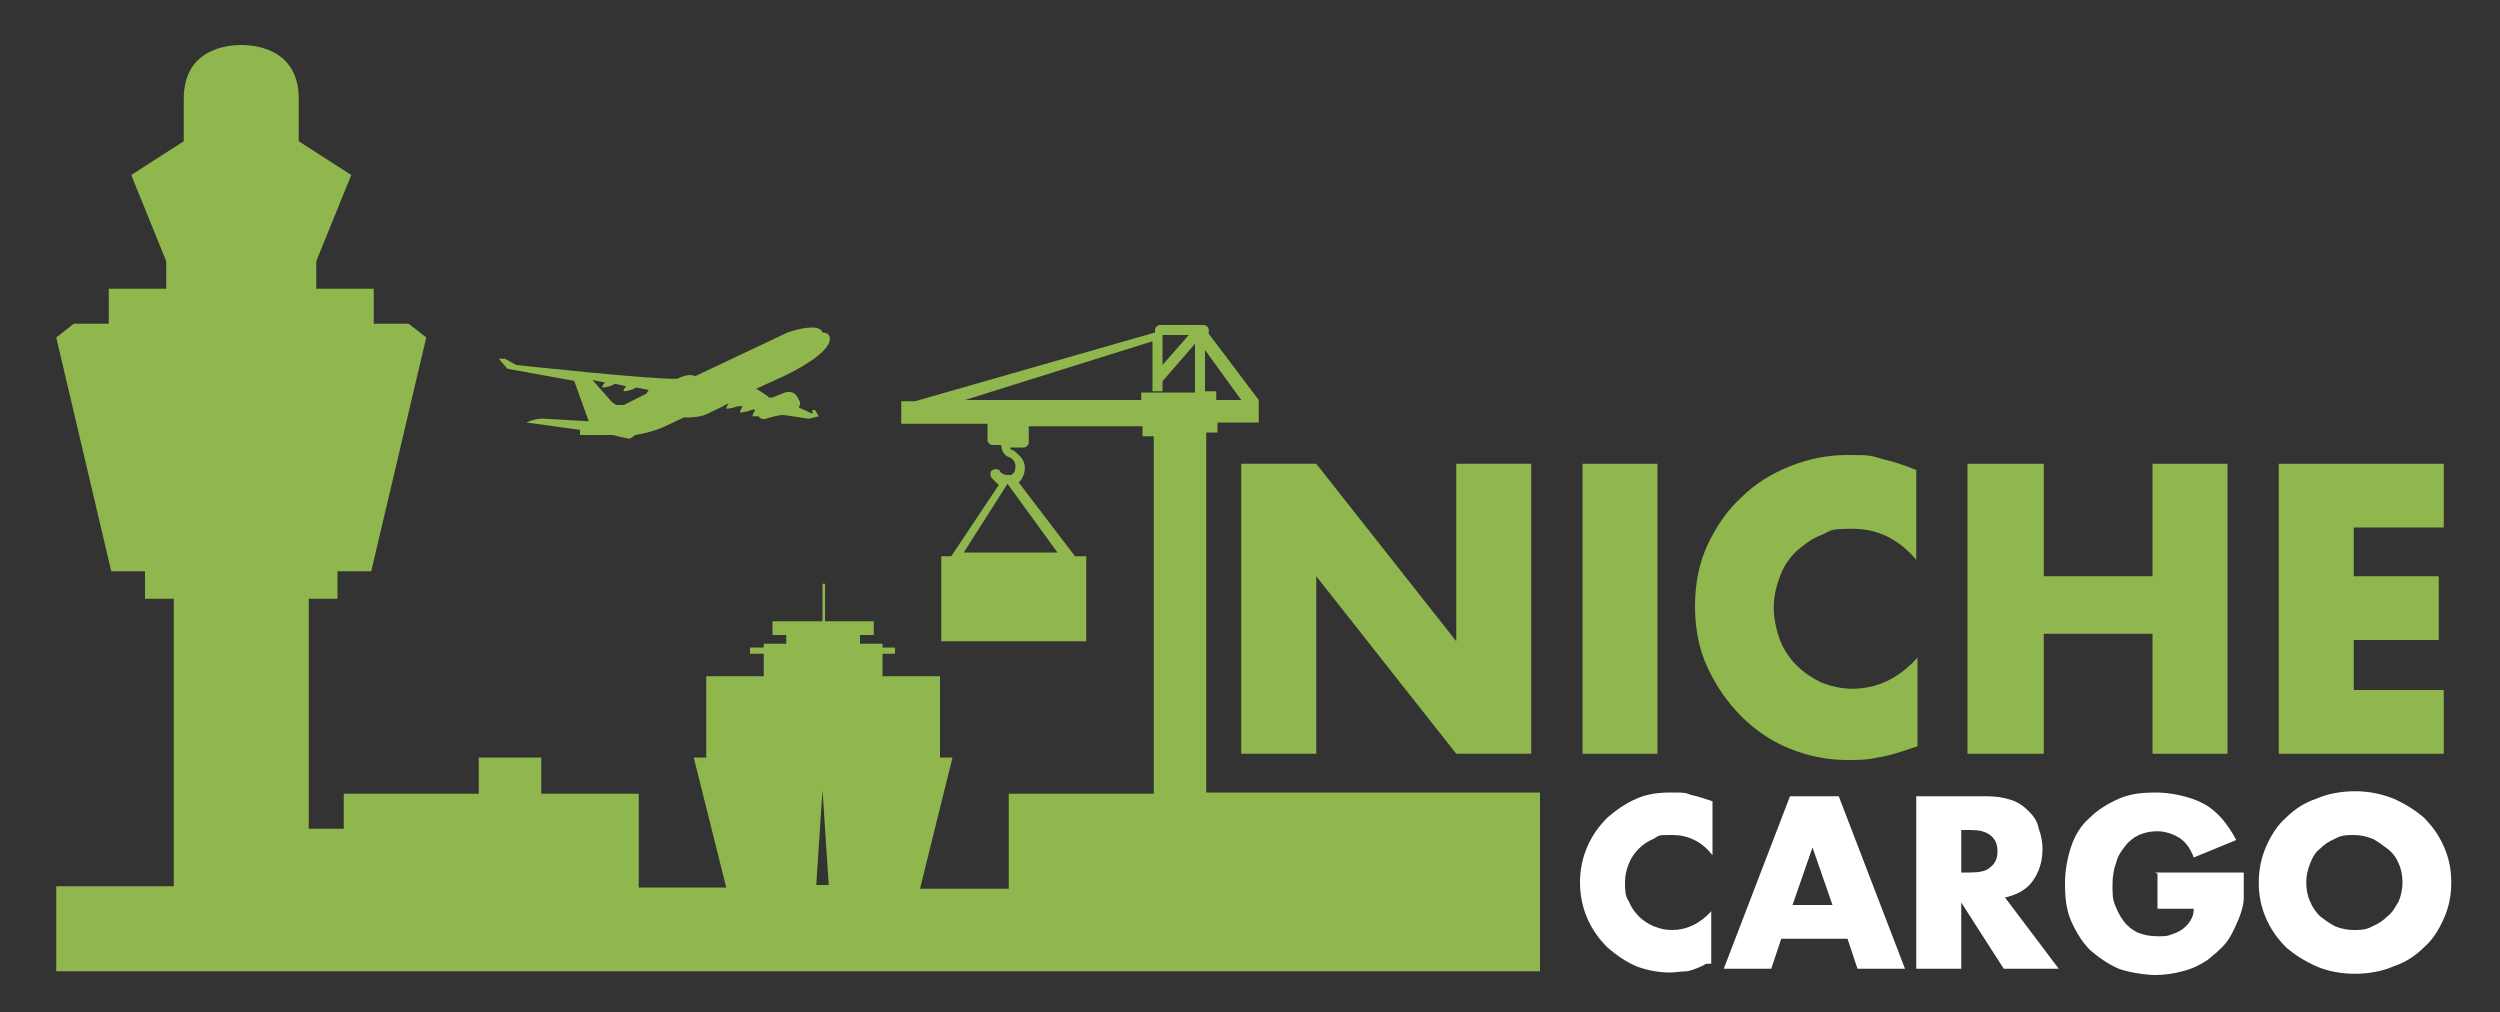 <?xml version="1.0" encoding="UTF-8"?> <svg xmlns="http://www.w3.org/2000/svg" version="1.1" viewBox="0 0 200 81"><rect x="0" y="0" width="200" height="81" fill="#333333" stroke="none"/><defs><style> .cls-1 { fill: #90b74d; } .cls-2 { fill: #fff; } </style></defs><g><g id="Laag_1"><path class="cls-1" d="M96.5,63.2v-28.6s.9,0,.9,0v-.8s3.3,0,3.3,0v-1.8h0l-4-5.3v-.3c0-.2-.2-.4-.4-.4h-3.5c-.2,0-.4.2-.4.4v.2l-19.2,5.5h-1.1v1.8h6.9v1.3c0,.2.2.4.4.4h.7c0,.5.3.9.7,1,.4.2.5.6.4,1,0,.2-.2.3-.3.4,0,0-.2,0-.2,0h-.1c-.2,0-.5-.1-.6-.3-.1-.2-.4-.2-.6-.1-.2.1-.2.4-.1.6.2.2.4.4.6.6l-3.8,5.7h-.8v6.8h11.6v-6.8h-.9l-4.5-5.9c.6-.6.7-1.6,0-2.2-.2-.2-.3-.3-.5-.4-.1,0-.2-.1-.2-.2h0s1.1,0,1.1,0c.2,0,.4-.2.4-.4v-1.3h9.1v.8s.9,0,.9,0v28.6s-11.6,0-11.6,0v7.6h-7.1s2.6-10.5,2.6-10.5h-1v-6.5h-4.6v-1.8h1v-.5c.1,0-1,0-1,0v-.3h-1.8v-.7h1.1v-1.1h-3.9v-3h-.2v3h-4v1.1h1.1v.7h-1.8v.3h-1.1v.5h1.1v1.8h-4.6v6.5h-1l2.6,10.4h-7v-7.5h-7.8v-2.9h-5v2.9h-10.8v2.8h-2.8v-18.4h2.3v-2.2h2.7l4.4-18.7-1.4-1.1h-2.8v-2.8h-4.6v-2.2l2.8-6.9-4.2-2.7v-3.4c0-3.7-3-4.3-4.6-4.3s-4.6.6-4.6,4.3v3.4l-4.2,2.7,2.8,6.9v2.2h-4.6v2.8h-2.8l-1.4,1.1,4.4,18.7h2.7v2.2h2.3v23H4.5v6.8h118.7v-14.3s-26.7,0-26.7,0ZM99.4,32h-2.1v-.7h-.9v-3.3s2.9,4,2.9,4ZM84.7,44.2h-7.6l3.5-5.5,4,5.5ZM93,26.8h2.1l-2.1,2.4v-2.4ZM91.3,31.3v.7h-14.1l15-4.7v4s.8,0,.8,0v-.8s2.6-3,2.6-3v3.9s-4.3,0-4.3,0ZM65.8,63.2h0l.5,7.6h-1s.5-7.6.5-7.6Z"></path><path class="cls-1" d="M45.8,30.1h0,0s1.3,3.6,1.3,3.6l-3.5-.2s-.6-.1-1.5.3l4.4.6h-.1v.4h2.6c0,0,0,0,0,0h0l1.3.3s.2,0,.5-.3h0c1.3-.2,2.2-.6,2.2-.6l1.7-.8h0c.6,0,1.4,0,2.1-.4.4-.2.9-.4,1.4-.7h.1s0,0,0,0c0,0-.2.2-.2.4,0,0,.4,0,.9-.2h.1c0,0,.3,0,.3,0h0c0,.1-.2.3-.2.5,0,0,.4,0,.9-.2h.1c0-.1.2,0,.2,0h0c0,.1-.2.3-.2.5,0,0,.2,0,.5,0,0,.1.3.3.6.2,0,0,.8-.3,1.4-.3l2,.3.8-.2-.3-.5h-.2s0,.3,0,.3l-1.1-.5c.1-.2.2-.4,0-.6-.3-.9-1.1-.6-1.1-.6l-1,.4h-.3c0-.1-1-.7-1-.7h0l2.4-1.1c3.8-1.9,3.6-2.9,3.4-3.2-.1-.2-.5-.2-.5-.2-.3-.9-2.8,0-2.8,0l-7.4,3.5c-.5-.3-1.4.2-1.4.2-1.8.1-12.9-1.1-12.9-1.1l-.9-.5c-.1,0-.3,0-.4,0h-.1c0,0,.7.8.7.8l5.5,1ZM47.4,30.4l1,.2c0,0-.3.3-.2.4,0,0,.5,0,1-.3h0s.9.2.9.2c0,0-.3.3-.2.4,0,0,.5,0,1-.3h0s1,.2,1,.2l-.2.3-1.8.9h0s0,0,0,0c0,0-.2,0-.5,0-.2,0-.4-.2-.5-.3l-1.5-1.7Z"></path><polygon class="cls-1" points="99.3 60.3 99.3 37.1 105.3 37.1 116.5 51.3 116.5 37.1 122.5 37.1 122.5 60.3 116.5 60.3 105.3 46.1 105.3 60.3 99.3 60.3"></polygon><rect class="cls-1" x="126.6" y="37.1" width="6" height="23.2"></rect><path class="cls-1" d="M153.4,44.9c-1.4-1.7-3.1-2.6-5.2-2.6s-1.7.2-2.5.5c-.8.3-1.4.8-2,1.3-.6.6-1,1.2-1.3,2-.3.8-.5,1.6-.5,2.5s.2,1.8.5,2.6c.3.8.8,1.5,1.3,2,.6.6,1.2,1,2,1.4.8.3,1.6.5,2.5.5,1.9,0,3.7-.8,5.2-2.5v7.1l-.6.2c-.9.3-1.8.6-2.6.7-.8.2-1.6.2-2.4.2-1.6,0-3.1-.3-4.6-.9-1.5-.6-2.8-1.5-3.9-2.6-1.1-1.1-2-2.4-2.7-3.9-.7-1.5-1-3.2-1-4.9s.3-3.4,1-4.9c.7-1.5,1.6-2.8,2.7-3.8,1.1-1.1,2.4-1.9,3.9-2.5,1.5-.6,3-.9,4.6-.9s1.8,0,2.7.3c.9.2,1.8.5,2.8.9v7.2Z"></path><polygon class="cls-1" points="163.5 46.1 172.2 46.1 172.2 37.1 178.2 37.1 178.2 60.3 172.2 60.3 172.2 50.7 163.5 50.7 163.5 60.3 157.4 60.3 157.4 37.1 163.5 37.1 163.5 46.1"></polygon><polygon class="cls-1" points="195.5 42.2 188.3 42.2 188.3 46.1 195.1 46.1 195.1 51.2 188.3 51.2 188.3 55.2 195.5 55.2 195.5 60.3 182.3 60.3 182.3 37.1 195.5 37.1 195.5 42.2"></polygon><path class="cls-2" d="M136.9,68.3c-.8-1-1.9-1.5-3.1-1.5s-1,0-1.5.3c-.5.2-.9.5-1.2.8-.3.3-.6.7-.8,1.2-.2.5-.3,1-.3,1.5s0,1.1.3,1.5c.2.5.5.9.8,1.2.3.3.7.6,1.2.8.5.2.9.3,1.5.3,1.1,0,2.2-.5,3.1-1.5v4.2h-.4c-.5.3-1.1.5-1.5.6-.5,0-.9.1-1.4.1-1,0-1.9-.2-2.7-.5-.9-.4-1.6-.9-2.3-1.5-.7-.7-1.2-1.4-1.6-2.3-.4-.9-.6-1.9-.6-2.9s.2-2,.6-2.9c.4-.9.9-1.6,1.6-2.3.7-.6,1.4-1.1,2.3-1.5.9-.4,1.8-.5,2.8-.5s1.1,0,1.6.2c.5.1,1.1.3,1.7.5v4.3Z"></path><path class="cls-2" d="M147.6,75.1h-5.1l-.8,2.4h-3.8l5.3-13.8h3.9l5.3,13.8h-3.8l-.8-2.4ZM146.6,72.4l-1.6-4.6-1.6,4.6h3.2Z"></path><path class="cls-2" d="M164.8,77.5h-4.5l-3.4-5.3v5.3h-3.6v-13.8h5.6c.8,0,1.4.1,2,.3.6.2,1,.5,1.4.9.4.4.7.8.8,1.4.2.5.3,1.1.3,1.6,0,1.1-.3,1.9-.8,2.6-.5.7-1.3,1.1-2.2,1.3l4.3,5.7ZM156.9,69.8h.7c.7,0,1.3-.1,1.6-.4.4-.3.6-.7.6-1.3s-.2-1-.6-1.3c-.4-.3-.9-.4-1.6-.4h-.7v3.4Z"></path><path class="cls-2" d="M172.4,69.8h7.1c0,.7,0,1.4,0,2,0,.6-.2,1.2-.4,1.7-.3.7-.6,1.4-1,1.9s-1,1-1.5,1.4c-.6.4-1.2.7-2,.9-.7.2-1.5.3-2.2.3s-2.1-.2-2.9-.5c-.9-.4-1.6-.9-2.3-1.5-.6-.6-1.1-1.4-1.5-2.3-.4-.9-.5-1.9-.5-3s.2-2.1.5-3c.3-.9.8-1.7,1.5-2.3.6-.6,1.4-1.1,2.3-1.5.9-.4,1.9-.5,3-.5s2.7.3,3.8.9c1.1.6,1.9,1.6,2.6,2.9l-3.4,1.4c-.3-.8-.7-1.3-1.2-1.6s-1.1-.5-1.7-.5-1,.1-1.5.3c-.4.2-.8.5-1.1.9-.3.4-.6.8-.7,1.3-.2.5-.3,1.1-.3,1.8s0,1.1.2,1.6c.2.5.4.9.7,1.3.3.4.7.7,1.1.9.5.2,1,.3,1.6.3s.7,0,1-.1.6-.2.9-.4c.3-.2.5-.4.7-.7.2-.3.3-.6.3-1h-2.9v-2.8Z"></path><path class="cls-2" d="M180.7,70.6c0-1,.2-2,.6-2.9.4-.9.9-1.7,1.6-2.3.7-.7,1.5-1.2,2.4-1.5.9-.4,2-.6,3.1-.6s2.1.2,3.1.6c.9.4,1.7.9,2.4,1.5.7.7,1.2,1.4,1.6,2.3.4.9.6,1.8.6,2.9s-.2,2-.6,2.9c-.4.9-.9,1.7-1.6,2.3-.7.7-1.5,1.2-2.4,1.5-.9.4-2,.6-3.1.6s-2.2-.2-3.1-.6c-.9-.4-1.7-.9-2.4-1.5-.7-.7-1.2-1.4-1.6-2.3-.4-.9-.6-1.8-.6-2.9M184.5,70.6c0,.5.1,1.1.3,1.5.2.5.5.9.8,1.2.4.3.8.6,1.2.8.5.2,1,.3,1.5.3s1,0,1.5-.3c.5-.2.9-.5,1.2-.8.4-.3.6-.7.9-1.2.2-.5.3-1,.3-1.5s-.1-1.1-.3-1.5c-.2-.5-.5-.9-.9-1.2-.4-.3-.8-.6-1.2-.8-.5-.2-1-.3-1.5-.3s-1,0-1.5.3c-.5.2-.9.5-1.2.8-.4.3-.6.7-.8,1.2-.2.5-.3,1-.3,1.5"></path></g></g></svg> 